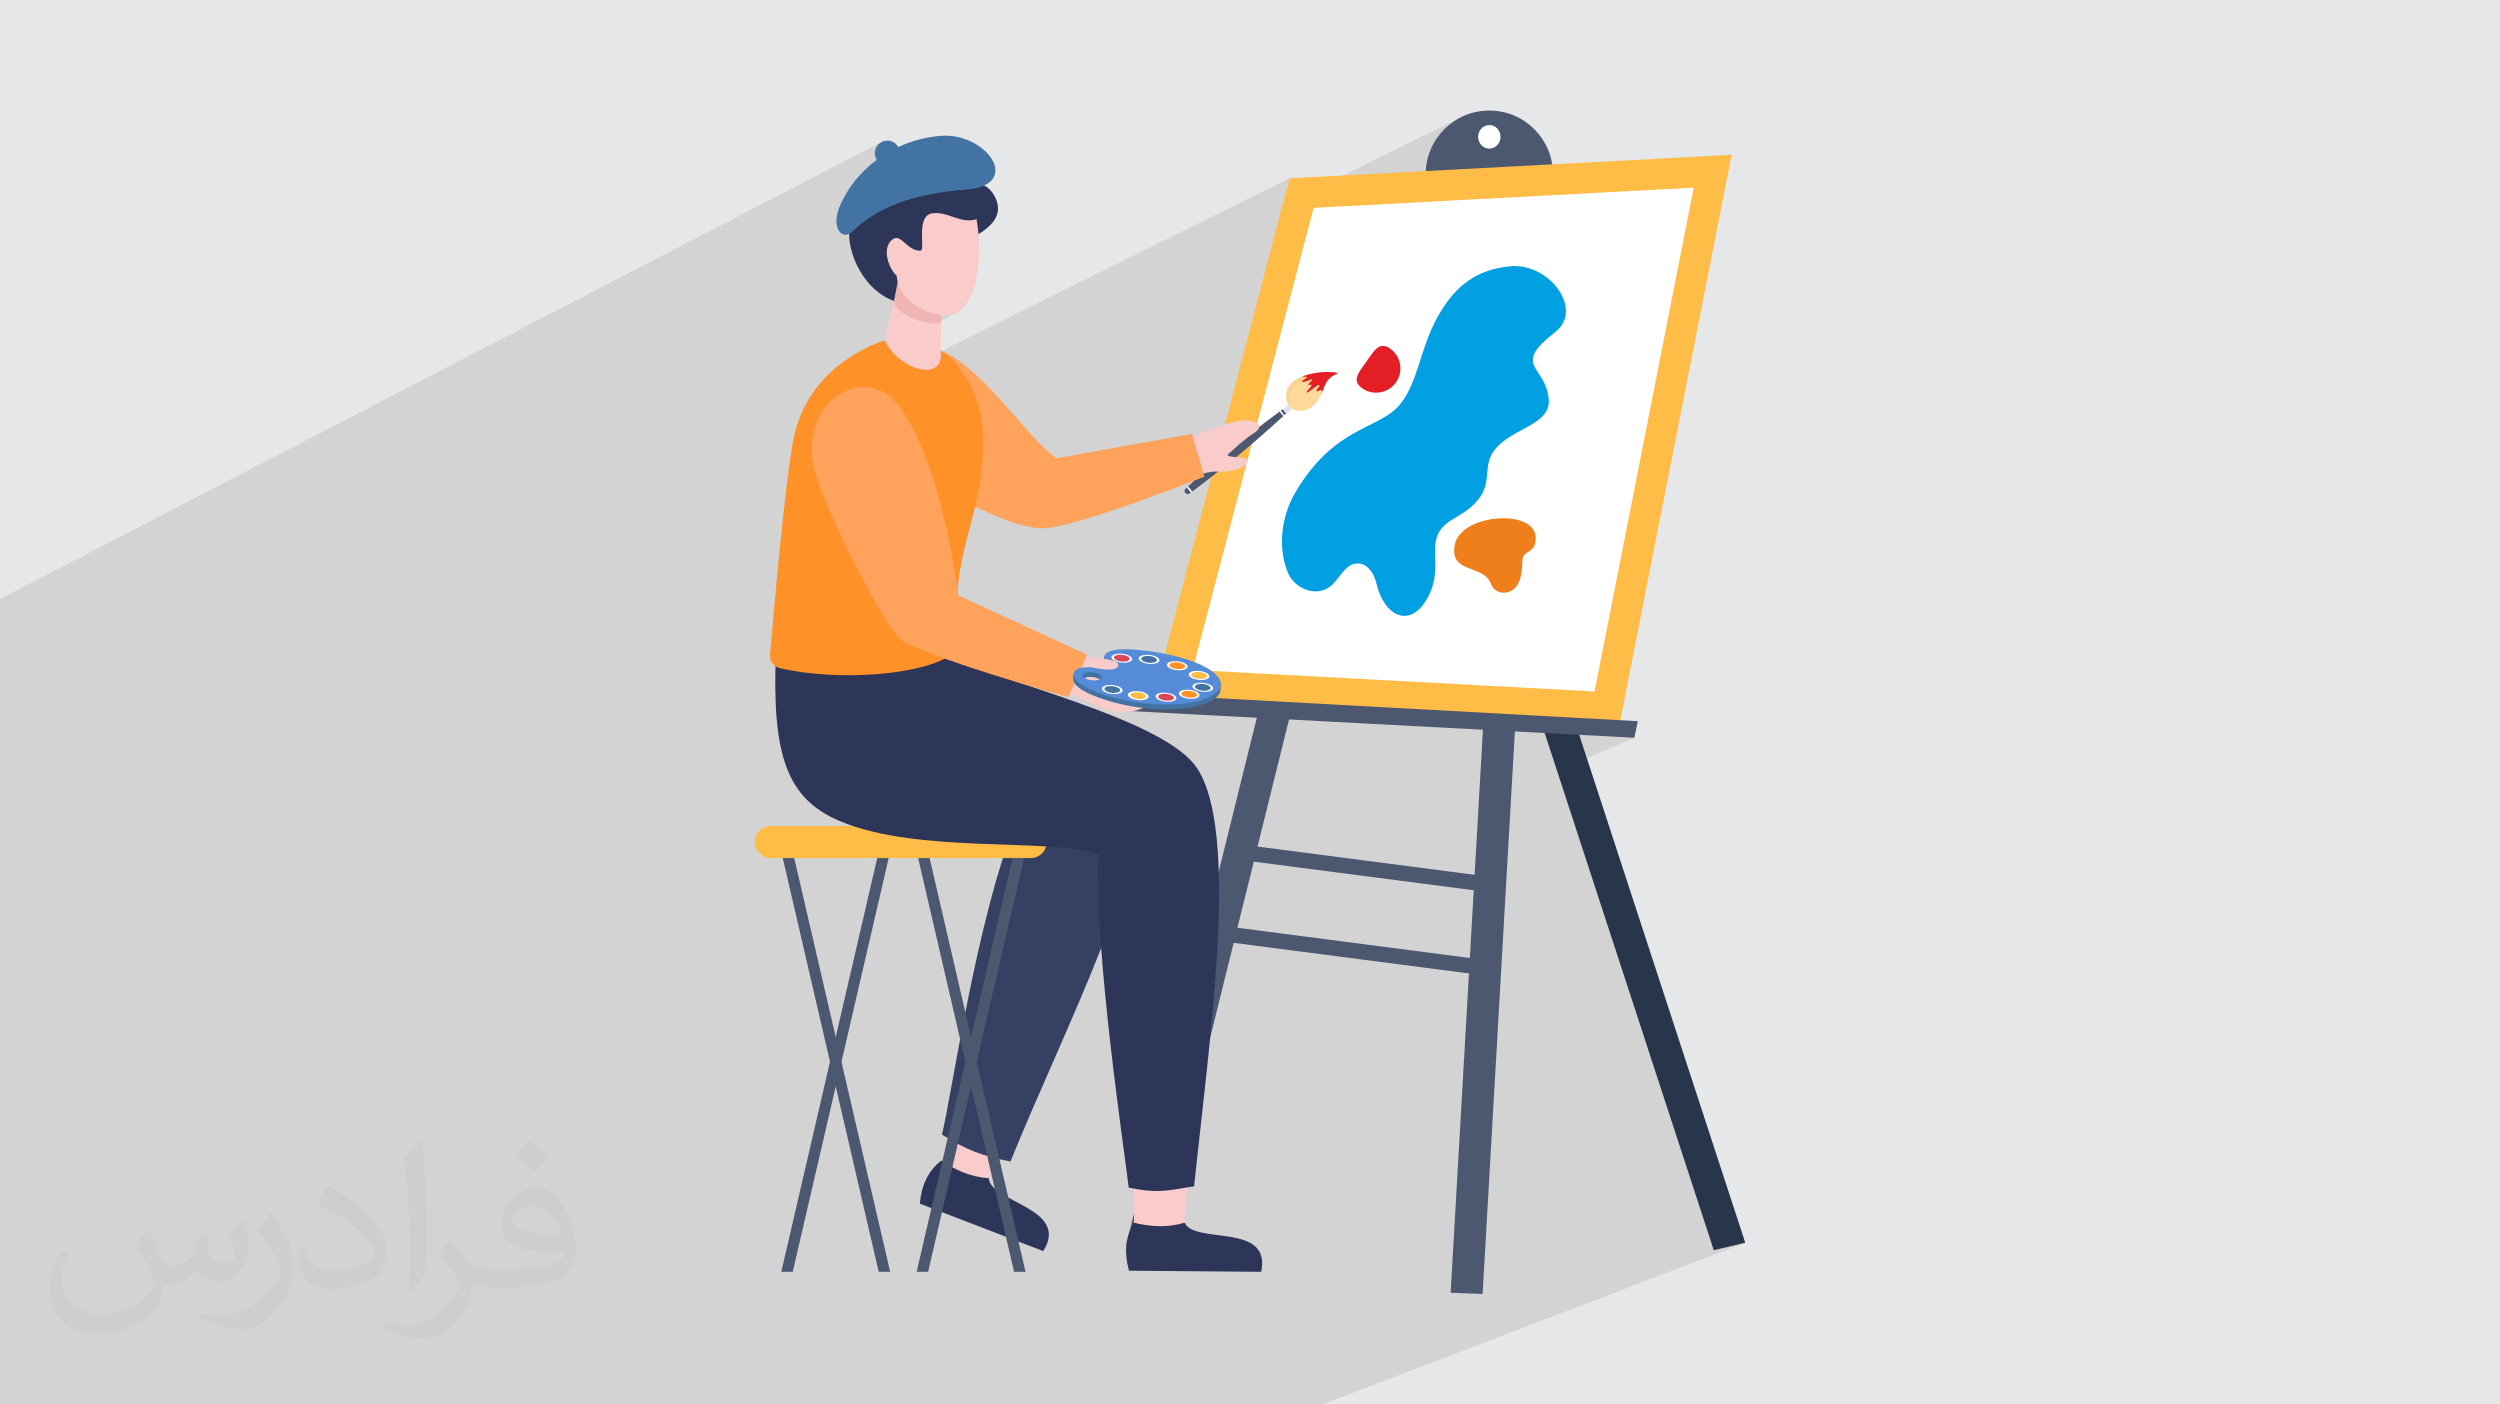 <?xml version="1.0" encoding="UTF-8"?>
<!DOCTYPE svg PUBLIC "-//W3C//DTD SVG 1.1//EN" "http://www.w3.org/Graphics/SVG/1.1/DTD/svg11.dtd">
<!-- Creator: CorelDRAW 2020 (64-Bit) -->
<svg xmlns="http://www.w3.org/2000/svg" xml:space="preserve" width="94.192mm" height="52.917mm" version="1.1" style="shape-rendering:geometricPrecision; text-rendering:geometricPrecision; image-rendering:optimizeQuality; fill-rule:evenodd; clip-rule:evenodd"
viewBox="0 0 9404.92 5283.66"
 xmlns:xlink="http://www.w3.org/1999/xlink"
 xmlns:xodm="http://www.corel.com/coreldraw/odm/2003">
 <defs>
  <style type="text/css">
   <![CDATA[
    .fil0 {fill:#E6E7E8}
    .fil8 {fill:#EF7F1A;fill-rule:nonzero}
    .fil13 {fill:#E31E24;fill-rule:nonzero}
    .fil7 {fill:#00A0E3;fill-rule:nonzero}
    .fil5 {fill:#28364C;fill-rule:nonzero}
    .fil16 {fill:#2D3659;fill-rule:nonzero}
    .fil15 {fill:#354063;fill-rule:nonzero}
    .fil20 {fill:#4273A3;fill-rule:nonzero}
    .fil3 {fill:#4C5770;fill-rule:nonzero}
    .fil21 {fill:#568BD8;fill-rule:nonzero}
    .fil22 {fill:#D94559;fill-rule:nonzero}
    .fil9 {fill:#DDE1F0;fill-rule:nonzero}
    .fil19 {fill:#F0B4B4;fill-rule:nonzero}
    .fil14 {fill:#F9CBCB;fill-rule:nonzero}
    .fil11 {fill:#FAD391;fill-rule:nonzero}
    .fil18 {fill:#FF9129;fill-rule:nonzero}
    .fil17 {fill:#FFA25C;fill-rule:nonzero}
    .fil6 {fill:#FFBC47;fill-rule:nonzero}
    .fil10 {fill:#FFD999;fill-rule:nonzero}
    .fil12 {fill:#FFDFA8;fill-rule:nonzero}
    .fil4 {fill:white;fill-rule:nonzero}
    .fil2 {fill:#373435;fill-opacity:0.031}
    .fil1 {fill:#2B2A29;fill-opacity:0.102}
   ]]>
  </style>
 </defs>
 <g id="Layer_x0020_1">
  <polygon class="fil0" points="-0,0 9404.92,0 9404.92,5283.66 -0,5283.66 "/>
  <polygon class="fil1" points="-0,4455.1 -0,4452.2 -0,4449.55 -0,4447.88 -0,4445.39 -0,4444.43 -0,4440.31 -0,4438.03 -0,4436.79 -0,4436 -0,4434.45 -0,4432.21 -0,4430.93 -0,4430.91 -0,4430.42 -0,4427.45 -0,4424.72 -0,4422.18 -0,4421.84 -0,4414.98 -0,4414.73 -0,4408.73 -0,4406 -0,4405.64 -0,4401.77 -0,4398.31 -0,4394.15 -0,4393.03 -0,4392.24 -0,4390.33 -0,4389.75 -0,4388.27 -0,4387.11 -0,4383.8 -0,4381.06 -0,4380.5 -0,4370.93 -0,4353.42 -0,4279.56 -0,4136.13 -0,4126.36 -0,3998.69 -0,3992.9 -0,3965.29 -0,3963.94 -0,3961.3 -0,3960.3 -0,3956.41 -0,3952.76 -0,3942.3 -0,3940.65 -0,3938.77 -0,3932.82 -0,3932.35 -0,3931.23 -0,3908.34 -0,3900.56 -0,3886.2 -0,3870.62 -0,3863.79 -0,3859.68 -0,3854.97 -0,3852.87 -0,3852.54 -0,3851.59 -0,3851.53 -0,3850.8 -0,3850.61 -0,3850.52 -0,3849.07 -0,3848.55 -0,3847.83 -0,3846.74 -0,3845.49 -0,3845.31 -0,3845.2 -0,3844.6 -0,3844.45 -0,3843.55 -0,3842.45 -0,3841.81 -0,3840.71 -0,3838.58 -0,3834.23 -0,3833.18 -0,3833.17 -0,3831.45 -0,3831.44 -0,3828.75 -0,3826.9 -0,3826.88 -0,3826.52 -0,3825.11 -0,3825.1 -0,3824.23 -0,3814.67 -0,3813.59 -0,3809.21 -0,3807.3 -0,3807.07 -0,3805.09 -0,3803.71 -0,3799.37 -0,3799.21 -0,3798.96 -0,3796.54 -0,3790.52 -0,3778.55 -0,3776.59 -0,3775.74 -0,3771.26 -0,3770.84 -0,3768.99 -0,3763.23 -0,3753.6 -0,3753.49 -0,3753.34 -0,3746.72 -0,3722.86 -0,3699.56 -0,3695.83 -0,3614.9 -0,3592.38 -0,3371.56 -0,3305.6 -0,3285.05 -0,3283.42 -0,3281.16 -0,3224.91 -0,3220.94 -0,3213.06 -0,3153.92 -0,3123.93 -0,3122.24 -0,3075.61 -0,3050.3 -0,3009.4 -0,2977.76 -0,2971.22 -0,2942.55 -0,2936.69 -0,2876.07 -0,2831.24 -0,2809.8 -0,2781.02 -0,2779.64 -0,2741.07 -0,2740.86 -0,2737.48 -0,2719.61 -0,2696.22 -0,2607.86 -0,2586.05 -0,2583.29 -0,2583.22 -0,2565.9 -0,2512.78 -0,2489.92 -0,2451.62 -0,2450.3 -0,2437.77 -0,2410.93 -0,2409.91 -0,2394.22 -0,2392.75 -0,2390.89 -0,2350.73 -0,2349.61 -0,2299.99 -0,2291.72 -0,2253.45 3317.03,533.86 3309.19,538.81 3302.57,545.09 3297.32,552.46 3293.56,560.7 3291.44,569.57 3291.08,578.83 3292.62,588.26 3295.47,595.81 3362.07,561.37 3348.57,568.61 3335.45,576.23 3322.71,584.2 3310.36,592.5 3298.46,601.08 3300.95,605.03 3307.23,611.65 3314.6,616.91 3322.84,620.66 3331.71,622.79 3340.97,623.15 3350.4,621.61 3359.33,618.22 3201.77,699.48 3200.97,700.57 3193.54,711.44 3186.52,722.41 3179.94,733.45 3173.79,744.55 3168.08,755.69 3165.08,762.07 3346.99,668.45 3337.46,673.51 3329.32,680.02 3322.17,688.15 3315.56,698.04 3309.08,709.84 3273.19,728.29 3262.52,735.45 3249.93,745.66 3238.74,756.61 3228.91,768.25 3220.39,780.5 3217.09,786.34 3308.55,739.39 3296.83,745.72 3285.35,752.33 3274.1,759.21 3263.1,766.37 3252.33,773.81 3241.78,781.52 3231.47,789.51 3221.37,797.79 3211.59,804.24 3207.2,806.49 3207.15,806.61 3202.35,820.34 3198.71,834.46 3196.17,848.87 3195.65,854.1 3320.35,790.26 3332.33,784.33 3344.59,778.64 3357.12,773.18 3369.93,767.96 3383.02,762.95 3396.4,758.2 3410.08,753.67 3424.05,749.36 3438.31,745.28 3452.88,741.42 3467.76,737.78 3482.95,734.37 3498.44,731.17 3514.27,728.19 3530.41,725.42 3546.87,722.87 3563.65,720.52 3580.78,718.38 3598.24,716.46 3616.04,714.73 3634.18,713.21 3666.96,708.53 3673.45,707.14 3698.32,699.37 3711.76,692.83 3205.54,950.66 3206.27,953.3 3493.82,806.86 3485.96,812.73 3479.89,820.59 3475.38,830.06 3472.21,840.83 3470.17,852.51 3469.03,864.76 3468.59,877.24 3468.61,889.58 3468.88,901.46 3469.18,912.5 3469.3,922.35 3469.01,930.69 3468.09,937.13 3466.33,941.34 3463.52,942.97 3348.33,1001.27 3349.83,1004.61 3354.8,1013.82 3359.54,1021.17 3386.85,1007.36 3382.83,1028.92 3565.46,936.68 3580.39,929.94 3596.63,922.77 3613.8,915.13 3631.51,906.98 3649.4,898.25 3382.01,1033.27 3377.28,1058.64 3377.7,1060.75 3385.46,1081.93 3396,1101.11 3408.89,1118.29 3423.77,1133.48 3427.83,1136.75 3433.28,1135.79 3443.51,1133.59 3453.99,1131.11 3464.87,1128.46 3476.27,1125.83 3488.31,1123.34 3501.12,1121.15 3444.61,1149.48 3457.92,1157.95 3476.44,1167.22 3495.39,1174.55 3514.4,1179.92 3533.08,1183.35 3551.04,1184.85 3567.91,1184.42 3583.29,1182.06 3596.79,1177.8 3517.81,1217.18 3524.71,1216.91 3533.55,1215.45 3540.8,1212.89 3346.12,1309.93 3352.96,1319.27 3366.73,1334.23 3406.74,1314.32 3390.96,1322.4 3377.24,1332.68 3371.44,1338.73 3385.62,1351.22 3403.73,1364.15 3422.39,1374.82 3426.86,1376.78 4851.05,670.75 4824.34,772.71 5488.72,444.79 5468.99,456.78 5450.56,470.56 5433.55,486 5418.11,503.01 5404.33,521.43 5392.34,541.17 5382.25,562.1 5376.8,577 5586.44,473.91 5594.34,471.33 5602.83,470.43 5611.31,471.33 5619.21,473.91 5626.37,478 5632.6,483.41 5637.74,489.96 5641.63,497.49 5644.08,505.8 5644.93,514.73 5644.08,523.66 5641.63,531.97 5637.74,539.5 5632.6,546.06 5626.37,551.48 5619.21,555.56 5364.73,680.1 5368.3,703.52 5374.2,726.46 5382.25,748.46 5386.98,758.28 6241.46,712.8 6514.32,582.23 6470.71,687.64 6425.48,790.27 6378.63,890.15 6330.16,987.29 6308.34,1028.4 5998.67,2601.23 5789.73,2692.45 5794.28,2706.34 6092.95,2722.35 5989.62,2767.06 6148.17,2775.47 5857.78,2900.61 6447.11,4703.24 6565.61,4675.21 4974.47,5283.66 4930.87,5283.66 4502.34,5283.66 4374.05,5283.66 3486.49,5283.66 2994.19,5283.66 2876.02,5283.66 2763.79,5283.66 2754.53,5283.66 2627.07,5283.66 2585.28,5283.66 2582.8,5283.66 2505.88,5283.66 2476.01,5283.66 2271.86,5283.66 2253.46,5283.66 2230.06,5283.66 2133.43,5283.66 2102.56,5283.66 2091.64,5283.66 1778.22,5283.66 1736.43,5283.66 1671.94,5283.66 1664.36,5283.66 1644.1,5283.66 1606.37,5283.66 1352.63,5283.66 1352.62,5283.66 1135.77,5283.66 1007.92,5283.66 990.96,5283.66 542.28,5283.66 435.72,5283.66 328.06,5283.66 174.53,5283.66 -0,5283.66 -0,5244.48 -0,5220.26 -0,5199.48 -0,5118.48 -0,5038.56 -0,4954.93 -0,4919.52 -0,4902.96 -0,4840.75 -0,4806.75 -0,4774.68 -0,4772.63 -0,4760.22 -0,4753.93 -0,4704.85 -0,4695.11 -0,4693.13 -0,4692.7 -0,4680.65 -0,4677.12 -0,4660.81 -0,4658.15 -0,4655.2 -0,4655.02 -0,4653.54 -0,4652.36 -0,4651.53 -0,4651.04 -0,4648.87 -0,4648.27 -0,4635.71 -0,4631.11 -0,4629.91 -0,4626.42 -0,4626.16 -0,4623.53 -0,4620.11 -0,4618.73 -0,4617.72 -0,4617.52 -0,4616.1 -0,4613.06 -0,4612.93 -0,4612.88 -0,4610.3 -0,4608.28 -0,4607.08 -0,4601.6 -0,4601.44 -0,4600.96 -0,4599.66 -0,4597.53 -0,4596.97 -0,4596.96 -0,4593.5 -0,4591.26 -0,4588.2 -0,4587.68 -0,4583.6 -0,4582.37 -0,4574.89 -0,4574.78 -0,4574.24 -0,4570.75 -0,4564.95 -0,4550.47 -0,4549.89 -0,4549.32 -0,4549.31 -0,4547.33 -0,4545.82 -0,4542.73 -0,4542.2 -0,4541.51 -0,4539.98 -0,4534.03 -0,4528.49 -0,4527.77 -0,4523.15 -0,4521.91 -0,4514.38 -0,4509.11 -0,4508.51 -0,4505.04 -0,4503.03 -0,4499.21 -0,4493.85 -0,4489.31 -0,4488.69 -0,4485.19 -0,4482.78 -0,4479.33 -0,4478.2 -0,4476.95 -0,4473.47 -0,4465.73 -0,4461.58 -0,4461.57 "/>
  <path class="fil2" d="M557.14 4629.28c17.95,27.21 29.6,53.36 40.96,82.43 8.45,16.91 12.93,48.09 52.57,48.09 11.61,0 28.28,-3.42 43.06,-11.61 16.63,-8.73 29.32,-21.94 35.94,-42l15.85 -53.36 38.57 -19.02 2.64 2.64c-5.27,20.09 -6.59,39.36 -6.59,54.43 0,44.63 38.57,61.56 69.22,61.56 17.95,0 34.09,-8.73 34.09,-25.11 0,-21.13 -8.98,-57.06 -20.62,-89.29 17.95,-17.95 35.94,-35.94 56.53,-50.47l3.17 1.6c8.98,38.04 14,75.56 14,100.66 0,24.57 -10.83,51.79 -19.81,69.49 -18.49,34.87 -51.25,62.62 -90.87,62.62 -30.1,0 -63.65,-15.07 -86.66,-43.06l-1.32 0c-21.66,26.96 -55.22,51.25 -108.86,51.25l-16.63 0c-2.64,35.41 -10.29,60.49 -21.94,82.95 -31.95,62.34 -126.81,106.47 -216.1,106.47 -124.17,0 -186.51,-71.59 -186.51,-166.96 0,-58.91 19.27,-113.6 48.88,-152.42l24.29 10.04c-18.49,35.41 -30.91,68.68 -30.91,101.45 0,89.29 72.66,131.83 156.4,131.83 77.68,0 173.83,-49.41 191.28,-106.72 -6.59,-62.62 -30.1,-91.93 -66.04,-148.99 10.83,-19.02 24.83,-38.04 42.28,-58.38l3.17 0 0 0 0 0 -0.02 -0.09zm1432.14 -336.04c26.15,16.39 51.79,35.66 76.87,57.85 -14,19.81 -31.45,37.79 -53.11,53.64 -25.11,-20.34 -50.19,-37.79 -75.84,-56.27 17.42,-19.55 34.62,-38.29 52.04,-55.22l0 0 0 0 0 0 0 0 0 0 0.03 0zm13.47 244.11c-42.28,0 -76.87,27.75 -76.87,48.34 0,44.13 84.53,57.85 185.72,57.31 -12.68,-51.79 -57.06,-105.68 -108.86,-105.68l0.01 0.03zm-94.86 236.19c54.96,0 103.04,-1.6 139.74,-10.83 40.96,-10.29 75.56,-30.91 75.56,-45.17 0,-3.7 0,-8.19 -1.32,-11.89 -22.98,2.11 -49.41,2.11 -72.38,2.11 -74.49,0 -131.55,-16.91 -154.02,-58.66 -5.55,-11.61 -9.51,-24.57 -9.51,-39.36 0,-40.43 17.42,-79.79 48.09,-107 25.61,-22.45 53.89,-36.44 82.67,-36.44 52.04,0 93.51,41.75 122.57,107.54 15.85,35.94 26.68,77.4 26.68,129.72 0,34.87 -9.51,64.19 -31.17,85.85 -40.43,39.11 -114.92,53.89 -229.04,53.89l-51.79 0 0 0 -13.47 0c-28.28,0 -48.62,-5.02 -64.72,-17.42l-2.64 0c0.79,6.59 1.32,12.93 1.32,19.02 0,25.61 -8.45,58.38 -25.61,84.53 -50.72,75.3 -105.68,108.04 -153.24,108.04 -48.09,0 -107,-18.49 -160.11,-42.54l9.51 -18.49c17.17,7.13 40.96,11.89 73.7,11.89 85.85,0 198.66,-82.43 212.66,-163 -3.17,-6.59 -8.98,-15.32 -17.17,-24.57 -25.11,-29.85 -40.96,-54.68 -55.75,-80.83 12.68,-25.11 24.29,-45.17 35.13,-63.4l4.49 -0.53c36.72,74.77 69.99,117.55 144.23,117.55l11.61 0 0 0 53.89 0 0 0 0 0 0 0 0 0 0 0 0.09 0.01zm-371.98 79c6.34,-34.34 6.87,-72.91 6.87,-108.86l0 -53.36c0,-99.6 -12.68,-244.36 -22.98,-338.68 17.95,-19.27 43.06,-42 62.87,-57.31l5.81 1.6c13.47,118.62 16.63,256 16.63,383.06 0,33.3 -1.32,65.79 -4.49,89.55 -1.85,30.1 -19.27,52.83 -56.53,87.7l-8.19 -3.7zm-382.8 -157.19c1.85,46.77 24.83,83.49 105.15,83.49 49.93,0 92.19,-12.93 138.96,-35.13 8.45,-3.7 12.93,-8.73 12.93,-12.93 0,-29.32 -22.45,-68.15 -60.23,-103.55 -36.72,-33.3 -85.34,-62.62 -130.76,-82.18 -15.6,-6.59 -20.62,-13.47 -20.62,-20.09 0,-13.47 17.95,-41.75 32.77,-62.09l5.02 -0.53c52.04,27.21 110.17,67.64 153.24,112.53 39.11,41.47 63.4,83.49 63.4,129.19 0,33.81 -10.29,65.51 -26.96,95.11 -57.06,28.79 -117.83,50.72 -178.06,50.72 -73.17,0 -123.1,-34.34 -123.1,-114.92 0,-8.73 0,-22.19 3.17,-39.64l25.11 0 0 0 0 0 0 0 0 0 0 0 -0.02 0zm-132.37 -132.9l45.45 73.45c16.63,27.21 32.23,56.81 32.23,103.55l0 59.7c0,48.34 -30.91,100.13 -80.83,151.38 -39.11,34.62 -73.7,49.41 -105.68,49.41 -47.55,0 -101.98,-14.79 -164.85,-41.75l7.13 -18.49c19.81,5.27 42.79,9.77 71.06,9.77 90.36,-0.53 182.8,-66.57 225.08,-147.15 5.02,-9.26 6.87,-17.95 6.87,-24.04 0,-9.26 -5.02,-19.55 -8.98,-28.79 -22.98,-43.31 -48.62,-82.95 -76.87,-119.68 14.79,-23.25 29.6,-45.7 45.7,-67.9l3.7 0.53 0 0 0 0 0 0 0 0 0 0 -0.02 0.01z"/>
  <path class="fil3" d="M5842.23 655.28c0,132.21 -107.18,239.39 -239.39,239.39 -132.22,0 -239.4,-107.18 -239.4,-239.39 0,-132.21 107.18,-239.39 239.4,-239.39 132.21,0 239.39,107.18 239.39,239.39z"/>
  <path class="fil4" d="M5644.93 514.73c0,24.47 -18.85,44.31 -42.11,44.31 -23.24,0 -42.1,-19.84 -42.1,-44.31 0,-24.46 18.85,-44.3 42.1,-44.3 23.25,0 42.11,19.84 42.11,44.3z"/>
  <polygon class="fil5" points="6565.61,4675.21 6447.11,4703.24 5637.66,2227.3 5756.17,2199.27 "/>
  <polygon class="fil3" points="5457.25,4863.33 5577.48,4867.77 5703.63,2669.54 5583.4,2665.1 "/>
  <polygon class="fil3" points="4236.3,4684.8 4358.63,4686.32 4889.26,2545.39 4771.22,2526.53 "/>
  <polygon class="fil3" points="4606.35,3542.43 5555.4,3665.88 5569.21,3609.1 4620.16,3485.65 "/>
  <polygon class="fil3" points="4622.7,3229.29 5571.75,3352.73 5585.57,3295.96 4636.52,3172.51 "/>
  <polygon class="fil6" points="6514.31,582.23 6092.95,2722.35 4338.21,2628.33 4851.05,670.75 "/>
  <polygon class="fil4" points="4486.34,2520.21 4941.71,781.99 6371.84,705.86 5998.67,2601.23 "/>
  <polygon class="fil3" points="6161.49,2713.07 6148.17,2775.47 4247.09,2674.69 4265.66,2609.29 "/>
  <path class="fil7" d="M5407.14 1193.96c-65.36,117.92 -72.47,245.44 -141.05,328.14 -79.18,95.52 -243.24,77.77 -392.56,329.45 -55.42,93.41 -66.77,214.81 -27.62,304.74 25.32,58.18 102.31,89.11 154.34,52.83 37.98,-26.47 55.6,-84.69 101.67,-89.18 39.6,-3.86 66.58,34.34 75.54,73.1 29.26,126.59 127.87,174.68 193.43,55.2 33.18,-60.48 29.37,-113.16 27.85,-171.52 -3.39,-131.75 94.45,-110.12 163.87,-199.42 45.81,-58.92 21.43,-111.52 46.75,-163.32 49.7,-101.69 226.62,-106.5 216.93,-212.29 -11.79,-128.68 -142.95,-122.94 24.75,-252.65 108.43,-83.86 -22.57,-263.17 -172.72,-247.08 -117.63,12.61 -201.18,65.71 -271.18,192z"/>
  <path class="fil8" d="M5695.06 2215.88c27.75,-22.88 31.24,-69.94 32.12,-106.99 0.87,-36.39 39.29,-27.67 48.07,-65.15 31.72,-135.5 -279.49,-117.08 -302.49,5.71 -20.85,111.23 107.72,71.07 136.1,147.11 13.32,35.66 57.01,43.38 86.2,19.32z"/>
  <path class="fil3" d="M4469.27 1829.54c-1.64,1.47 -3.25,2.95 -4.85,4.41 -1.43,1.28 -2.84,2.58 -4.25,3.85 -4.69,4.28 -5.2,11.48 -1.17,16.4 4.03,4.9 11.2,5.8 16.31,2.03 1.54,-1.14 3.08,-2.28 4.61,-3.42 1.75,-1.29 3.51,-2.59 5.26,-3.9 118.95,-88.42 233.18,-182.99 342.27,-283.34 1.4,-1.29 2.82,-2.59 4.22,-3.89 2.34,-2.16 4.68,-4.32 7.02,-6.48l-12.78 -15.57c-2.58,1.88 -5.16,3.75 -7.73,5.63 -1.56,1.13 -3.11,2.27 -4.63,3.39 -119.58,87.58 -234.5,181.33 -344.28,280.89z"/>
  <polygon class="fil9" points="4825.9,1539.62 4838.87,1555.41 4859.58,1538.39 4846.61,1522.61 "/>
  <path class="fil4" d="M4813.55 1548.65l13.9 16.91c1.4,-1.29 2.82,-2.59 4.22,-3.89l-13.49 -16.41c-1.56,1.12 -3.11,2.26 -4.63,3.38z"/>
  <path class="fil10" d="M4846.61 1522.6l12.97 15.79c0,0 58.21,31.86 101.41,-37.17 3.87,-6.19 6.93,-12.09 9.52,-17.73 15.71,-34.28 13.49,-58.94 64.28,-79.77 -26.88,-7.54 -88.8,-6.18 -135.82,12.86 -43.73,17.7 -74.57,50.69 -52.35,106.03z"/>
  <path class="fil11" d="M5034.79 1403.72c-6.91,2.84 -12.84,5.74 -17.96,8.73 -69.98,-3.48 -199.41,24.09 -159.76,122.88 -4.21,-2.77 -7.39,-7.63 -10.45,-12.72 -46.11,-114.86 136.31,-133.46 188.18,-118.89z"/>
  <path class="fil12" d="M4880.99 1529.4l4.6 0.48c0.54,0.05 1.07,0.33 1.41,0.74 0.32,0.4 0.54,1.01 0.46,1.53 -0.07,0.53 -0.3,1.07 -0.75,1.4 -0.43,0.33 -0.96,0.52 -1.52,0.46 -1.54,-0.16 -3.08,-0.31 -4.6,-0.47 -0.53,-0.05 -1.06,-0.34 -1.4,-0.75 -0.33,-0.39 -0.54,-1.01 -0.47,-1.52 0.08,-0.54 0.31,-1.08 0.75,-1.41 0.44,-0.33 0.97,-0.52 1.52,-0.46z"/>
  <path class="fil13" d="M4898.96 1416.58c6.4,1.6 17.25,-0.14 17.53,2.58 0.39,3.92 -20.34,11.78 -17.16,17.29 3.18,5.51 34.74,-12.65 37.32,-9.51 2.61,3.16 -17.75,17.06 -14.81,20.65 2.95,3.57 9.5,-3.91 11.91,1.17 2.4,5.07 -21.47,23.28 -18.25,28.05 3.22,4.78 44.73,-35.35 48.08,-27.84 3.34,7.51 -15.29,17.48 -10.97,22.3 4.3,4.81 12.57,-7.03 18.79,-3.78 3.07,1.6 1.13,8.92 -0.9,16.01 15.71,-34.28 13.49,-58.94 64.28,-79.76 -26.88,-7.55 -88.81,-6.19 -135.82,12.85z"/>
  <path class="fil4" d="M4469.27 1829.54c-1.64,1.47 -3.25,2.95 -4.85,4.41l15.5 18.85c1.75,-1.29 3.51,-2.59 5.26,-3.9l-15.91 -19.36z"/>
  <path class="fil14" d="M3614.1 4173.32l-72.95 192.88c53.46,40.95 111.78,66.8 178.63,66.2l89.38 -191.64 -195.06 -67.44z"/>
  <path class="fil15" d="M3801.35 4369.65c-110.95,-21.93 -167.13,-44.72 -257.71,-101.27 36.85,-149.88 132.02,-819.72 277.76,-1173.63 -230.7,-201.91 -1159.47,53.25 -795.4,-818l473.94 96.53c-22.89,98.77 713.11,288 781.76,540.84 76.02,279.99 -284.23,968.73 -480.35,1455.53z"/>
  <path class="fil16" d="M3541.14 4366.2c-48.25,36.91 -74.76,91.24 -80.84,161.93l464.34 178.45c102.3,-162.04 -198.98,-182.63 -204.86,-274.18 -68,-4.23 -125.37,-30.88 -178.64,-66.2z"/>
  <polygon class="fil3" points="2982.3,4784.54 2939.19,4784.54 3305.65,3203.99 3348.76,3203.99 "/>
  <polygon class="fil3" points="3305.65,4784.54 3348.76,4784.54 2982.3,3203.99 2939.19,3203.99 "/>
  <polygon class="fil3" points="3491.56,4784.54 3448.45,4784.54 3814.9,3203.99 3858.02,3203.99 "/>
  <polygon class="fil3" points="3814.9,4784.54 3858.02,4784.54 3491.56,3203.99 3448.45,3203.99 "/>
  <path class="fil6" d="M3877.4 3107.3l-977.73 0c-33.33,0 -60.35,27.02 -60.35,60.35 0,33.33 27.02,60.35 60.35,60.35l977.73 0c33.33,0 60.35,-27.02 60.35,-60.35 0,-33.33 -27.02,-60.35 -60.35,-60.35z"/>
  <path class="fil14" d="M4266.76 4394.13l-0.65 206.21c64.42,19.58 128.12,23.32 190.51,-0.68l16.46 -210.82 -206.32 5.29z"/>
  <path class="fil16" d="M4492.27 4462.92c-111.59,18.39 -141.36,26.03 -246.02,4.86 -18.07,-153.29 -127.45,-871.02 -115.15,-1253.57 -171.42,-64.62 -675.49,0.44 -971.87,-125.31 -199.62,-84.69 -254.75,-247.27 -240.56,-627.01l626.48 -33.92c13.23,100.52 800.63,242.92 953.63,455.6 169.41,235.52 49.36,1038.12 -6.52,1579.35z"/>
  <path class="fil16" d="M4266.11 4600.34c-32.24,51.49 -37.99,111.67 -18.89,180l497.43 4.2c38.94,-187.64 -250.41,-101.22 -288.03,-184.88 -65.15,19.88 -128.23,15.06 -190.5,0.68z"/>
  <path class="fil14" d="M4394.68 1681.96c0,0 226.23,-103.41 286.38,-100.94 66.56,2.74 68.48,28.15 35.11,49.09 -39.39,24.7 -64.74,52.12 -93.96,76.88 -21.22,17.99 68.36,7.64 70.76,24.51 3.64,25.52 -53.98,46.08 -120.58,42.68 -36.03,-1.85 -134.8,36.17 -134.8,36.17l-42.92 -128.39z"/>
  <path class="fil17" d="M3520.7 1313.63c156.95,40.12 346.65,339.35 453.28,410.11l509.4 -91.16 47.59 160.63c0,0 -485.32,193.44 -608.41,194.39 -173.89,1.34 -554.09,-258.43 -554.09,-258.43 0,0 -159.34,-495.18 152.23,-415.53z"/>
  <path class="fil18" d="M3339.29 1282.24c-7.63,-1.21 -15.39,-0.58 -22.69,1.96 -53.71,18.67 -279.77,111.4 -330.62,363.44 -33,163.42 -76.83,670.13 -89.03,815.75 -1.95,23.25 13.25,44.56 35.97,49.91 226.78,53.38 559,23.59 652.48,-55.92 11.68,-9.93 17.65,-24.95 16.41,-40.23 -30.13,-371.39 111.04,-470.37 94.7,-802.54 -6.98,-142.05 -98.13,-253.56 -137.67,-282.06 -7.38,-5.32 -25.17,-19.58 -34.15,-21l-185.4 -29.32z"/>
  <path class="fil16" d="M3501.12 1121.15c-70.6,10.63 -102.95,40.18 -183.3,-11.86 -122.25,-79.2 -198.6,-323.15 -8.74,-399.46 17.5,-34.14 31.76,-46.3 79.21,-49.32 47.42,-3.01 91.47,24.11 154.96,32.64 63.46,8.5 162.9,-43.1 204.13,57.33 41.25,100.42 -106.47,151.26 -181.91,186.19 -75.48,34.94 -65.07,116.51 -64.34,184.47z"/>
  <path class="fil14" d="M3328.09 1280.46c52.66,111.35 227.74,165.15 210.65,35.69l3.36 -150.6 1.82 -62.36 -166.8 -25.29 -8.96 37.47 -40.08 165.09z"/>
  <path class="fil19" d="M3361.69 1142.06c33.7,55.85 145.09,87.43 179.11,70.83l3.13 -109.7 -157.07 -95.82 -25.16 134.7z"/>
  <path class="fil14" d="M3673.6 824.61c17.57,91.17 18.65,287.02 -65.55,347.01 -53.31,37.97 -219.33,-5.01 -234.98,-134.07 -36.22,-35.63 -55.19,-111.97 -12.76,-138.88 30.24,-19.17 55.07,47.38 103.21,44.29 18.26,-1.17 -18.13,-127.57 40.16,-139.67 58.3,-12.09 109.98,41.12 169.92,21.31z"/>
  <path class="fil14" d="M3956.02 2572.6c0,0 193.37,106.43 253.55,107.75 116.32,2.56 177.26,-77.26 131.55,-85.76 -45.72,-8.49 -105.42,-9.9 -154.69,-28.93 -49.36,-19.07 -35.43,-72.88 -70.33,-81.97 -34.92,-9.1 -113.04,-55.72 -113.04,-55.72l-47.04 144.62z"/>
  <path class="fil17" d="M3373.89 1517.72c168.38,203.66 231.98,722.22 231.98,722.22l483.67 223.14 -71.33 160.08c0,0 -570.22,-160.95 -634.3,-222.2 -64.06,-61.26 -268.5,-455.49 -316.22,-618.96 -76.15,-260.92 177.03,-420.51 306.21,-264.27z"/>
  <path class="fil20" d="M3205.53 871.78c97.12,-93.91 233.31,-143.42 428.65,-158.57 217.19,-16.85 76.38,-218.53 -99.46,-201.87 -188.07,17.82 -318.17,136.42 -371.9,255.51 -41.84,92.74 7.11,139.35 42.71,104.93z"/>
  <path class="fil20" d="M3292.62 588.26c6.75,25.17 32.62,40.1 57.78,33.35 25.17,-6.75 40.1,-32.62 33.35,-57.79 -6.75,-25.16 -32.62,-40.1 -57.78,-33.34 -25.17,6.75 -40.1,32.62 -33.35,57.78z"/>
  <path class="fil20" d="M4110.03 2547.01c19.39,2.05 34.4,10.45 33.52,18.78 -0.88,8.33 -17.31,13.41 -36.7,11.35 -19.39,-2.05 -34.4,-10.45 -33.52,-18.77 0.88,-8.33 17.31,-13.42 36.7,-11.36zm199.61 117.5c150.07,15.87 276.36,-15.08 282.07,-69.12 0.14,-1.37 0.19,-20.56 0.19,-21.93 0.01,-46.06 -116.32,-84.12 -261.57,-104.65 -226.74,-32.05 -170.05,39.46 -174.63,47.52 -12.28,21.6 -94.08,2.1 -117.7,21.59 0,0 -1.79,15.73 0.49,24.16 11.18,41.42 146.46,89.24 271.15,102.42z"/>
  <path class="fil21" d="M4110.03 2528.98c19.39,2.06 34.4,10.46 33.52,18.79 -0.88,8.33 -17.31,13.41 -36.7,11.35 -19.39,-2.05 -34.4,-10.45 -33.52,-18.77 0.88,-8.33 17.31,-13.42 36.7,-11.37zm199.61 117.51c150.07,15.87 276.36,-15.08 282.07,-69.13 5.71,-54.04 -112.37,-105.51 -261.38,-126.58 -226.74,-32.05 -170.05,39.47 -174.63,47.52 -12.28,21.6 -83.82,2.11 -107.46,21.61 -54.11,44.64 111.31,110.71 261.39,126.58z"/>
  <path class="fil4" d="M4186.22 2577.23c21.46,2.27 38.12,11.6 37.14,20.82 -0.97,9.21 -19.22,14.85 -40.68,12.58 -21.45,-2.27 -38.11,-11.6 -37.13,-20.82 0.97,-9.21 19.21,-14.86 40.67,-12.58z"/>
  <path class="fil20" d="M4213.95 2597.05c-0.74,6.99 -14.55,11.26 -30.83,9.55 -16.29,-1.73 -28.89,-8.79 -28.15,-15.79 0.74,-6.99 14.54,-11.26 30.82,-9.54 16.29,1.72 28.9,8.79 28.16,15.78z"/>
  <path class="fil4" d="M4283.88 2600.35c21.46,2.27 38.12,11.6 37.15,20.82 -0.98,9.21 -19.23,14.86 -40.69,12.58 -21.45,-2.27 -38.11,-11.6 -37.13,-20.82 0.97,-9.21 19.21,-14.86 40.67,-12.58z"/>
  <path class="fil6" d="M4311.61 2620.17c-0.74,6.99 -14.55,11.26 -30.83,9.55 -16.29,-1.73 -28.89,-8.79 -28.15,-15.79 0.74,-6.99 14.54,-11.26 30.83,-9.54 16.29,1.72 28.89,8.79 28.15,15.78z"/>
  <path class="fil4" d="M4388.35 2606.21c21.46,2.27 38.12,11.6 37.14,20.82 -0.97,9.21 -19.22,14.86 -40.68,12.59 -21.46,-2.28 -38.11,-11.61 -37.13,-20.82 0.97,-9.22 19.21,-14.86 40.67,-12.59z"/>
  <path class="fil22" d="M4416.07 2626.03c-0.74,6.99 -14.55,11.26 -30.83,9.55 -16.29,-1.73 -28.89,-8.79 -28.15,-15.78 0.74,-6.99 14.54,-11.26 30.82,-9.55 16.29,1.72 28.9,8.79 28.16,15.78z"/>
  <path class="fil4" d="M4475.44 2595c21.46,2.27 38.12,11.6 37.14,20.82 -0.98,9.21 -19.22,14.86 -40.68,12.59 -21.45,-2.28 -38.11,-11.61 -37.14,-20.82 0.97,-9.22 19.22,-14.86 40.68,-12.59z"/>
  <path class="fil18" d="M4503.16 2614.82c-0.74,6.99 -14.54,11.26 -30.82,9.55 -16.29,-1.73 -28.9,-8.79 -28.16,-15.78 0.74,-6.99 14.55,-11.26 30.83,-9.55 16.29,1.72 28.89,8.79 28.15,15.78z"/>
  <path class="fil4" d="M4526.48 2568.93c21.46,2.27 38.12,11.6 37.14,20.82 -0.97,9.21 -19.22,14.86 -40.68,12.58 -21.46,-2.27 -38.11,-11.6 -37.14,-20.82 0.98,-9.21 19.22,-14.86 40.68,-12.58z"/>
  <path class="fil20" d="M4554.21 2588.75c-0.74,6.99 -14.55,11.26 -30.83,9.55 -16.29,-1.73 -28.89,-8.79 -28.15,-15.79 0.74,-6.99 14.54,-11.26 30.82,-9.54 16.29,1.72 28.9,8.79 28.16,15.78z"/>
  <path class="fil4" d="M4512.75 2524.2c21.46,2.27 38.12,11.6 37.14,20.82 -0.97,9.21 -19.22,14.86 -40.68,12.59 -21.46,-2.28 -38.11,-11.61 -37.14,-20.83 0.98,-9.21 19.22,-14.85 40.68,-12.58z"/>
  <path class="fil6" d="M4540.48 2544.02c-0.74,6.99 -14.55,11.26 -30.83,9.55 -16.29,-1.73 -28.89,-8.79 -28.15,-15.78 0.74,-7 14.54,-11.26 30.82,-9.55 16.29,1.73 28.9,8.79 28.16,15.78z"/>
  <path class="fil4" d="M4430.69 2487.78c21.45,2.28 38.11,11.61 37.14,20.82 -0.98,9.21 -19.22,14.86 -40.68,12.59 -21.46,-2.27 -38.12,-11.61 -37.14,-20.82 0.97,-9.21 19.22,-14.86 40.68,-12.59z"/>
  <path class="fil18" d="M4458.41 2507.6c-0.74,7 -14.54,11.26 -30.82,9.55 -16.29,-1.73 -28.9,-8.79 -28.16,-15.78 0.74,-6.99 14.55,-11.26 30.83,-9.55 16.29,1.72 28.89,8.79 28.15,15.78z"/>
  <path class="fil4" d="M4324.64 2463.77c21.45,2.28 38.11,11.61 37.14,20.82 -0.98,9.21 -19.23,14.86 -40.68,12.59 -21.46,-2.27 -38.12,-11.6 -37.15,-20.82 0.98,-9.21 19.23,-14.86 40.69,-12.59z"/>
  <path class="fil20" d="M4352.36 2483.59c-0.74,7 -14.54,11.26 -30.82,9.55 -16.29,-1.73 -28.9,-8.79 -28.16,-15.78 0.74,-6.99 14.55,-11.26 30.83,-9.55 16.29,1.73 28.89,8.79 28.15,15.78z"/>
  <path class="fil4" d="M4221.94 2459.32c21.46,2.27 38.12,11.6 37.15,20.82 -0.98,9.21 -19.23,14.86 -40.69,12.59 -21.45,-2.28 -38.11,-11.61 -37.13,-20.82 0.97,-9.22 19.21,-14.86 40.67,-12.59z"/>
  <path class="fil22" d="M4249.67 2479.14c-0.74,6.99 -14.54,11.26 -30.83,9.55 -16.29,-1.73 -28.89,-8.79 -28.15,-15.78 0.74,-6.99 14.55,-11.26 30.83,-9.55 16.29,1.72 28.89,8.79 28.15,15.78z"/>
  <path class="fil14" d="M4085.56 2472c0,0 123.31,3.77 121.71,29.84 -2.18,35.22 -111.33,5.82 -111.33,5.82l-10.37 -35.67z"/>
  <path class="fil13" d="M5251.39 1438.85c-29.15,41.05 -86.04,50.69 -127.09,21.56 -41.05,-29.15 -12.92,-59.23 16.22,-100.28 29.15,-41.04 48.27,-77.51 89.31,-48.37 41.05,29.15 50.7,86.04 21.56,127.09z"/>
 </g>
</svg>
